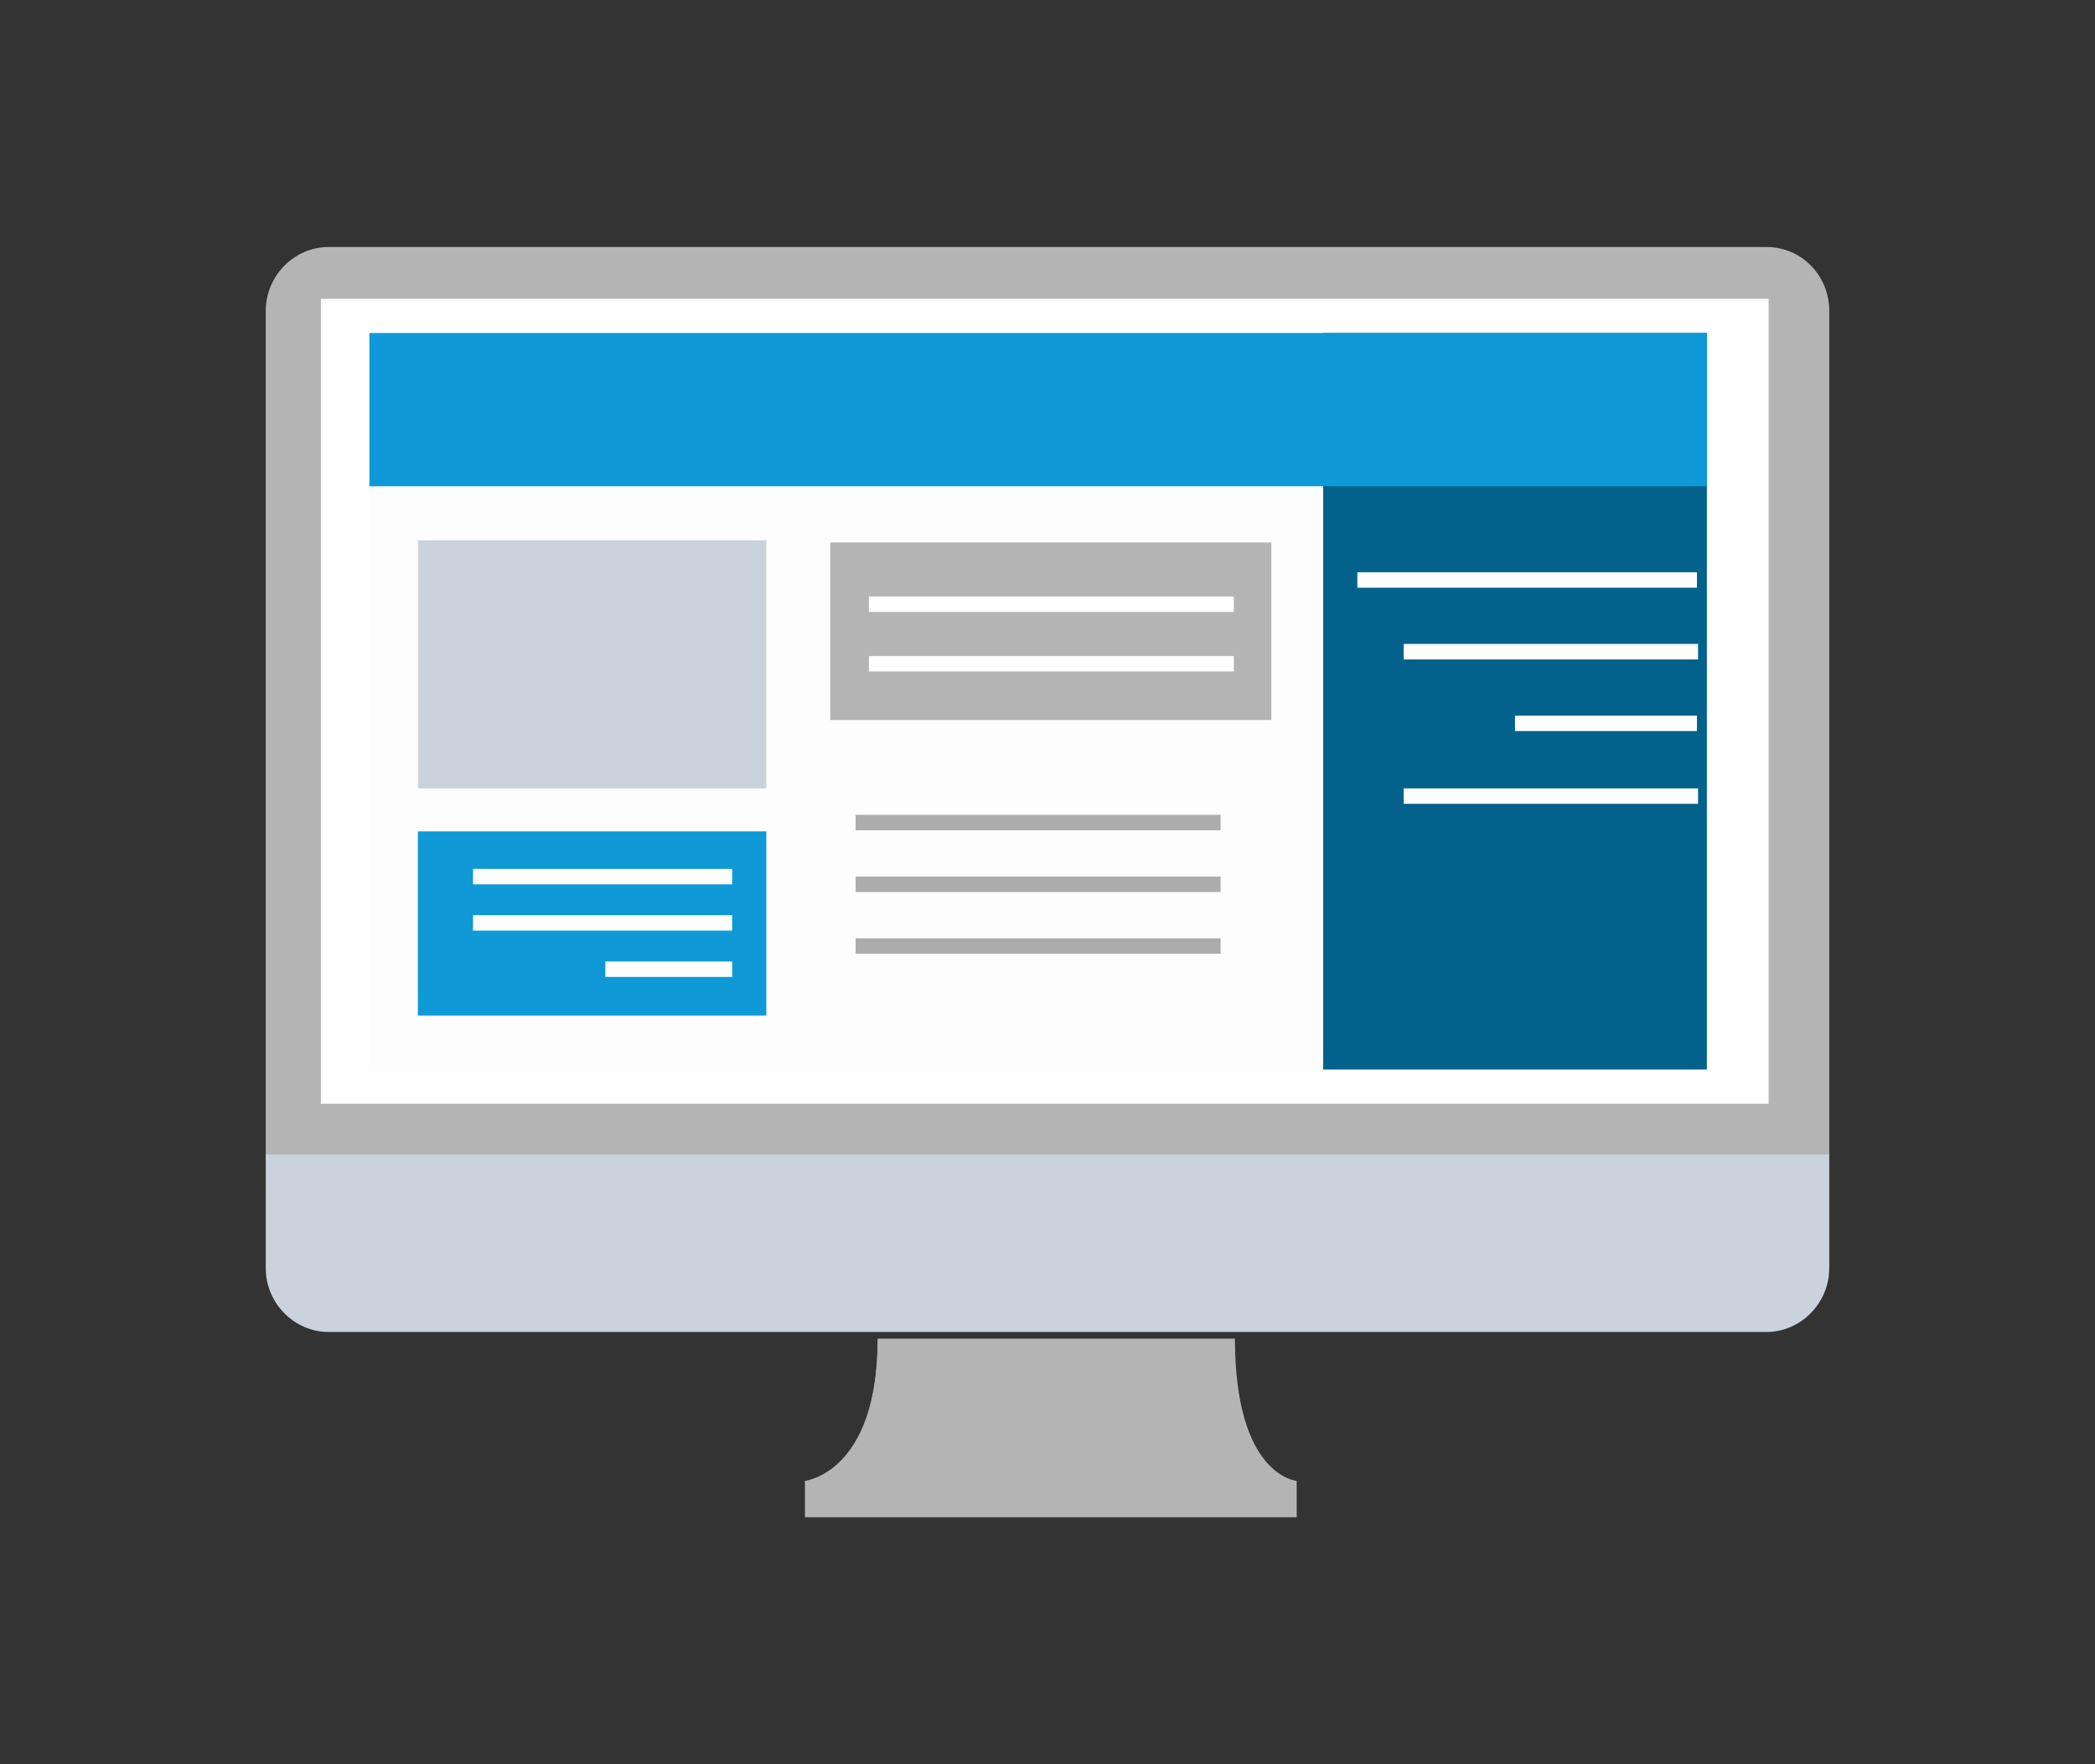 <?xml version="1.0" encoding="utf-8"?>
<!-- Generator: Adobe Illustrator 21.0.0, SVG Export Plug-In . SVG Version: 6.00 Build 0)  -->
<svg version="1.1" id="Calque_1" xmlns="http://www.w3.org/2000/svg" xmlns:xlink="http://www.w3.org/1999/xlink" x="0px" y="0px"
	 viewBox="0 0 190 160" style="enable-background:new 0 0 190 160;" xml:space="preserve">
<rect x="0" y="0" width="190" height="160" fill="#333333" stroke="none"/>
<style type="text/css">
	.st0{fill:none;}
	.st1{fill:#C9D2DD;}
	.st2{fill:#B4B4B4;}
	.st3{fill:#FFFFFF;}
	.st4{fill:#FDFDFD;}
	.st5{fill:#02628C;}
	.st6{fill:#ACACAC;}
	.st7{fill:#0F9AD7;}
	.st8{fill:#CAD2DE;}
</style>
<rect class="st0" width="190" height="160"/>
<g>
	<path class="st1" d="M29.8,120.8c-3.1,0-5.7-2.6-5.7-5.8v-10v-0.4h141.8v0.4v10c0,3.2-2.6,5.8-5.7,5.8H29.8z"/>
	<path class="st2" d="M160.2,22.4H29.8c-3.1,0-5.7,2.6-5.7,5.8v76.5h141.8V28.2C165.9,25,163.4,22.4,160.2,22.4z"/>
	<rect x="29.1" y="27.1" class="st3" width="131.3" height="73"/>
	<g>
		<path class="st2" d="M79.4,121.4h32.6c0,12.5,5.6,12.9,5.6,12.9v3.3h-3h-39H73v-3.3c0,0,6.6-0.7,6.6-12.9"/>
		<path class="st2" d="M117.5,134.4L117.5,134.4c0-0.1-5.6-0.5-5.6-12.9H79.6c0,12.2-6.6,12.9-6.6,12.9v0.1H117.5z"/>
	</g>
	<rect x="33.5" y="30.2" class="st4" width="87.4" height="66.8"/>
	<rect x="120" y="30.2" class="st5" width="34.8" height="66.8"/>
	<rect x="123.1" y="51.9" class="st3" width="30.8" height="1.4"/>
	<rect x="127.3" y="58.4" class="st3" width="26.7" height="1.4"/>
	<rect x="137.4" y="64.9" class="st3" width="16.5" height="1.4"/>
	<rect x="127.3" y="71.5" class="st3" width="26.7" height="1.4"/>
	<rect x="77.6" y="73.9" class="st6" width="33.1" height="1.4"/>
	<rect x="77.6" y="79.5" class="st6" width="33.1" height="1.4"/>
	<rect x="77.6" y="85.1" class="st6" width="33.1" height="1.4"/>
	<rect x="37.9" y="75.4" class="st7" width="31.6" height="16.7"/>
	<rect x="42.9" y="83" class="st3" width="23.5" height="1.4"/>
	<rect x="42.9" y="78.8" class="st3" width="23.5" height="1.4"/>
	<rect x="54.9" y="87.2" class="st3" width="11.5" height="1.4"/>
	<rect x="33.5" y="30.2" class="st7" width="121.3" height="13.9"/>
	<rect x="37.9" y="49" class="st8" width="31.6" height="22.5"/>
	<rect x="75.3" y="49.2" class="st2" width="40" height="16.1"/>
	<rect x="78.8" y="54.1" class="st3" width="33.1" height="1.4"/>
	<rect x="78.8" y="59.5" class="st3" width="33.1" height="1.4"/>
</g>
</svg>
